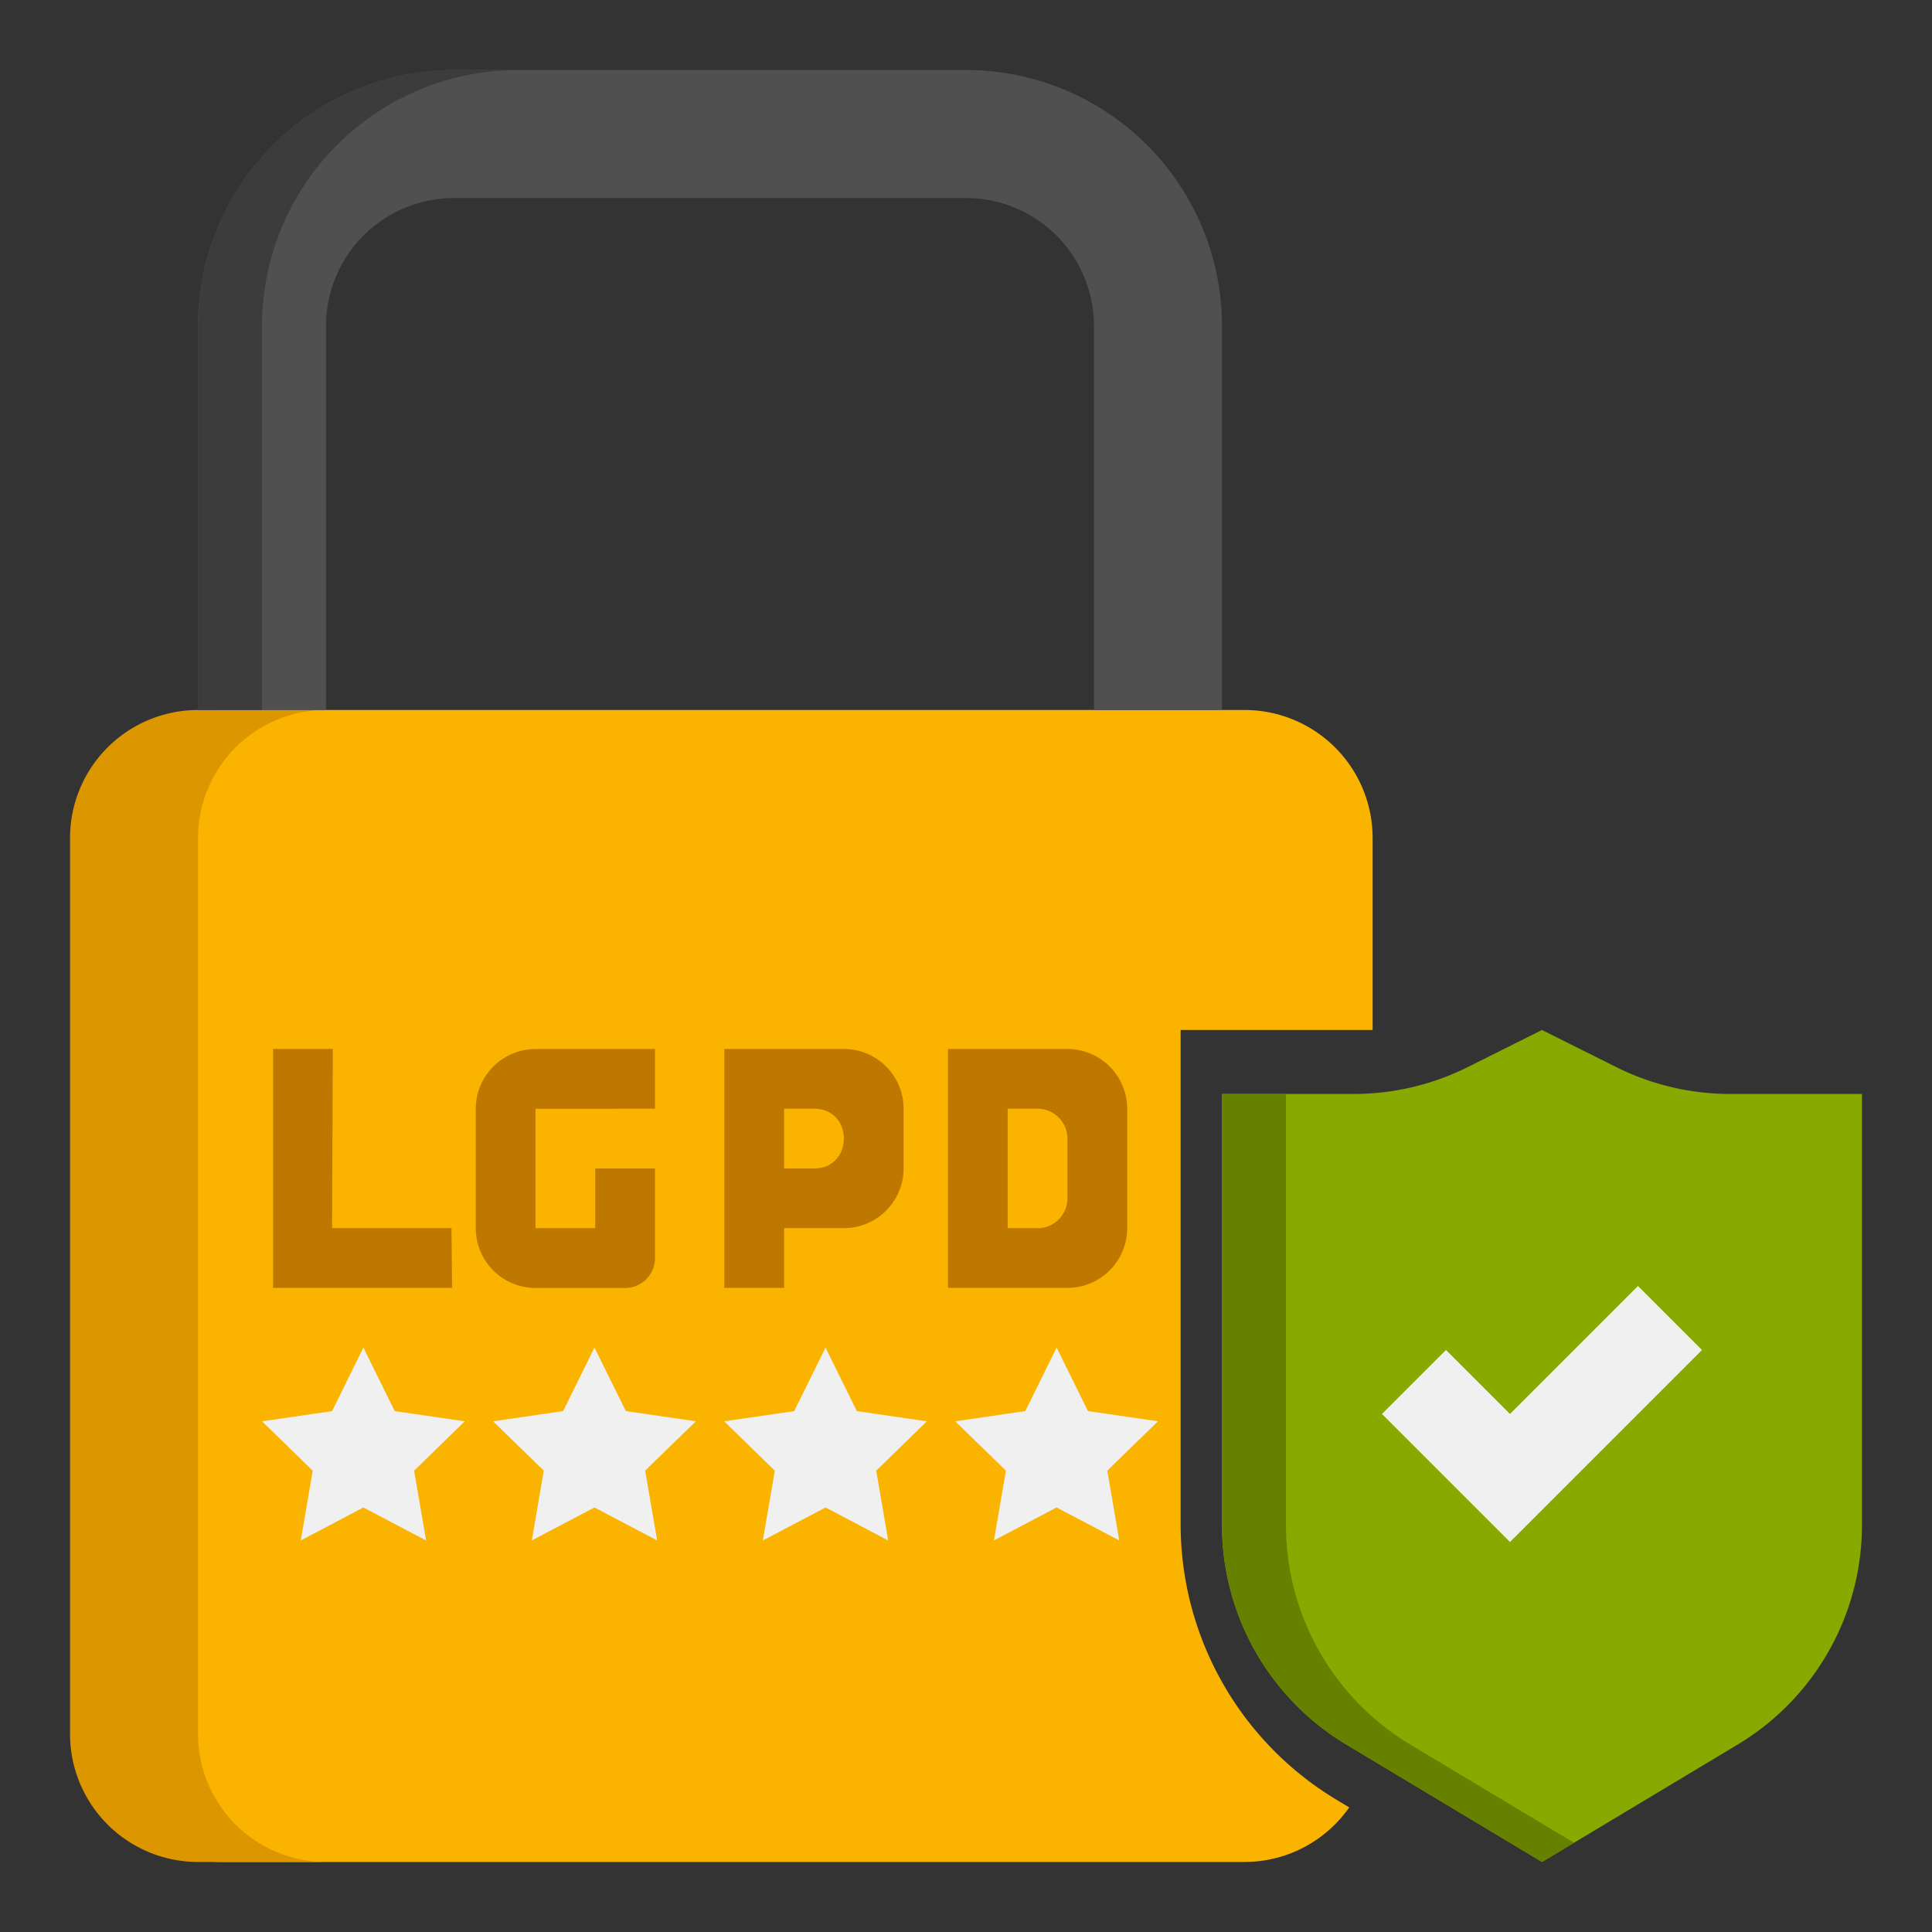 <svg xmlns="http://www.w3.org/2000/svg" width="512" height="512" viewBox="0 0 64 64"><rect x="0" y="0" width="64" height="64" fill="#333333" stroke="none"/><path d="M44.255 59.608a10.652 10.652 0 01-5.145-9.089V34.12h6.36v-6.36a4.24 4.24 0 00-4.24-4.24H7.31a4.24 4.24 0 00-4.24 4.24v29.68a4.24 4.24 0 004.24 4.24h33.92a4.23 4.23 0 003.465-1.808z" fill="#fab400" data-original="#fab400"/><path d="M6.56 57.44V27.76a4.24 4.24 0 014.24-4.24H6.56a4.24 4.24 0 00-4.24 4.24v29.68a4.24 4.24 0 004.24 4.24h4.24a4.24 4.24 0 01-4.24-4.24z" fill="#dc9600" data-original="#dc9600"/><path d="M32 2.32H15.04a8.48 8.48 0 00-8.48 8.48v12.72h4.24V10.8a4.24 4.24 0 014.24-4.24H32a4.24 4.24 0 014.24 4.24v12.72h4.24V10.8A8.48 8.48 0 0032 2.32z" fill="#505050" data-original="#505050"/><path d="M17.16 2.32h-2.12a8.48 8.48 0 00-8.48 8.48v12.72h2.12V10.8a8.48 8.48 0 018.48-8.48z" fill="#3c3c3c" data-original="#3c3c3c"/><path d="M40.48 36.24h4.358a8.474 8.474 0 003.792-.896l2.45-1.224 2.45 1.224a8.474 8.474 0 003.792.896h4.358v14.278a8.48 8.48 0 01-4.117 7.272l-6.483 3.89-6.483-3.89a8.477 8.477 0 01-4.117-7.272z" data-original="#3cc8b4" fill="#8a0"/><path d="M46.717 57.79a8.477 8.477 0 01-4.117-7.272V36.24h-2.12v14.278a8.48 8.48 0 004.117 7.272l6.483 3.89 1.06-.636z" data-original="#1eaa96" fill="#668000"/><path d="M56.38 44.72l-6.36 6.36-4.24-4.24 2.12-2.12 2.12 2.12 4.24-4.24zM12.038 49.937L9.963 51.03l.396-2.312-1.679-1.636 2.32-.337 1.038-2.104 1.038 2.104 2.321.337-1.679 1.636.397 2.312zm7.654 0l-2.075 1.092.396-2.312-1.679-1.636 2.32-.337 1.038-2.104 1.04 2.104 2.32.337-1.68 1.636.397 2.312zm7.656 0L25.27 51.03l.397-2.312-1.68-1.636 2.32-.337 1.04-2.104 1.037 2.104 2.32.337-1.678 1.636.396 2.312zm7.654 0l-2.077 1.092.397-2.312-1.68-1.636 2.322-.337 1.038-2.104 1.038 2.104 2.32.337-1.679 1.636.396 2.312z" fill="#f0f0f0" data-original="#f0f0f0"/><g fill="#be7800"><path d="M21.697 36.728V34.75H17.74a1.98 1.98 0 00-1.979 1.98v3.956a1.98 1.98 0 001.98 1.98h2.967a.99.99 0 00.99-.99v-2.968h-1.98v1.978H17.74v-3.957zm9.706-1.978v7.914h3.957a1.98 1.98 0 001.98-1.979v-3.957a1.98 1.98 0 00-1.98-1.979zm2.968 5.935h-.99v-3.957h.99a.99.99 0 01.989.99v1.978a.99.99 0 01-.99.99zM23.995 34.75v7.914h1.98v-1.979h1.978a1.98 1.98 0 001.98-1.979v-1.979a1.98 1.98 0 00-1.98-1.979h-3.958zm2.968 3.956h-.989v-1.979h.99c1.32 0 1.32 1.98 0 1.98zM9.046 42.663v-7.915h1.979l-.024 5.934h3.955l.02 1.982h-5.93z" data-original="#be7800"/></g></svg>
